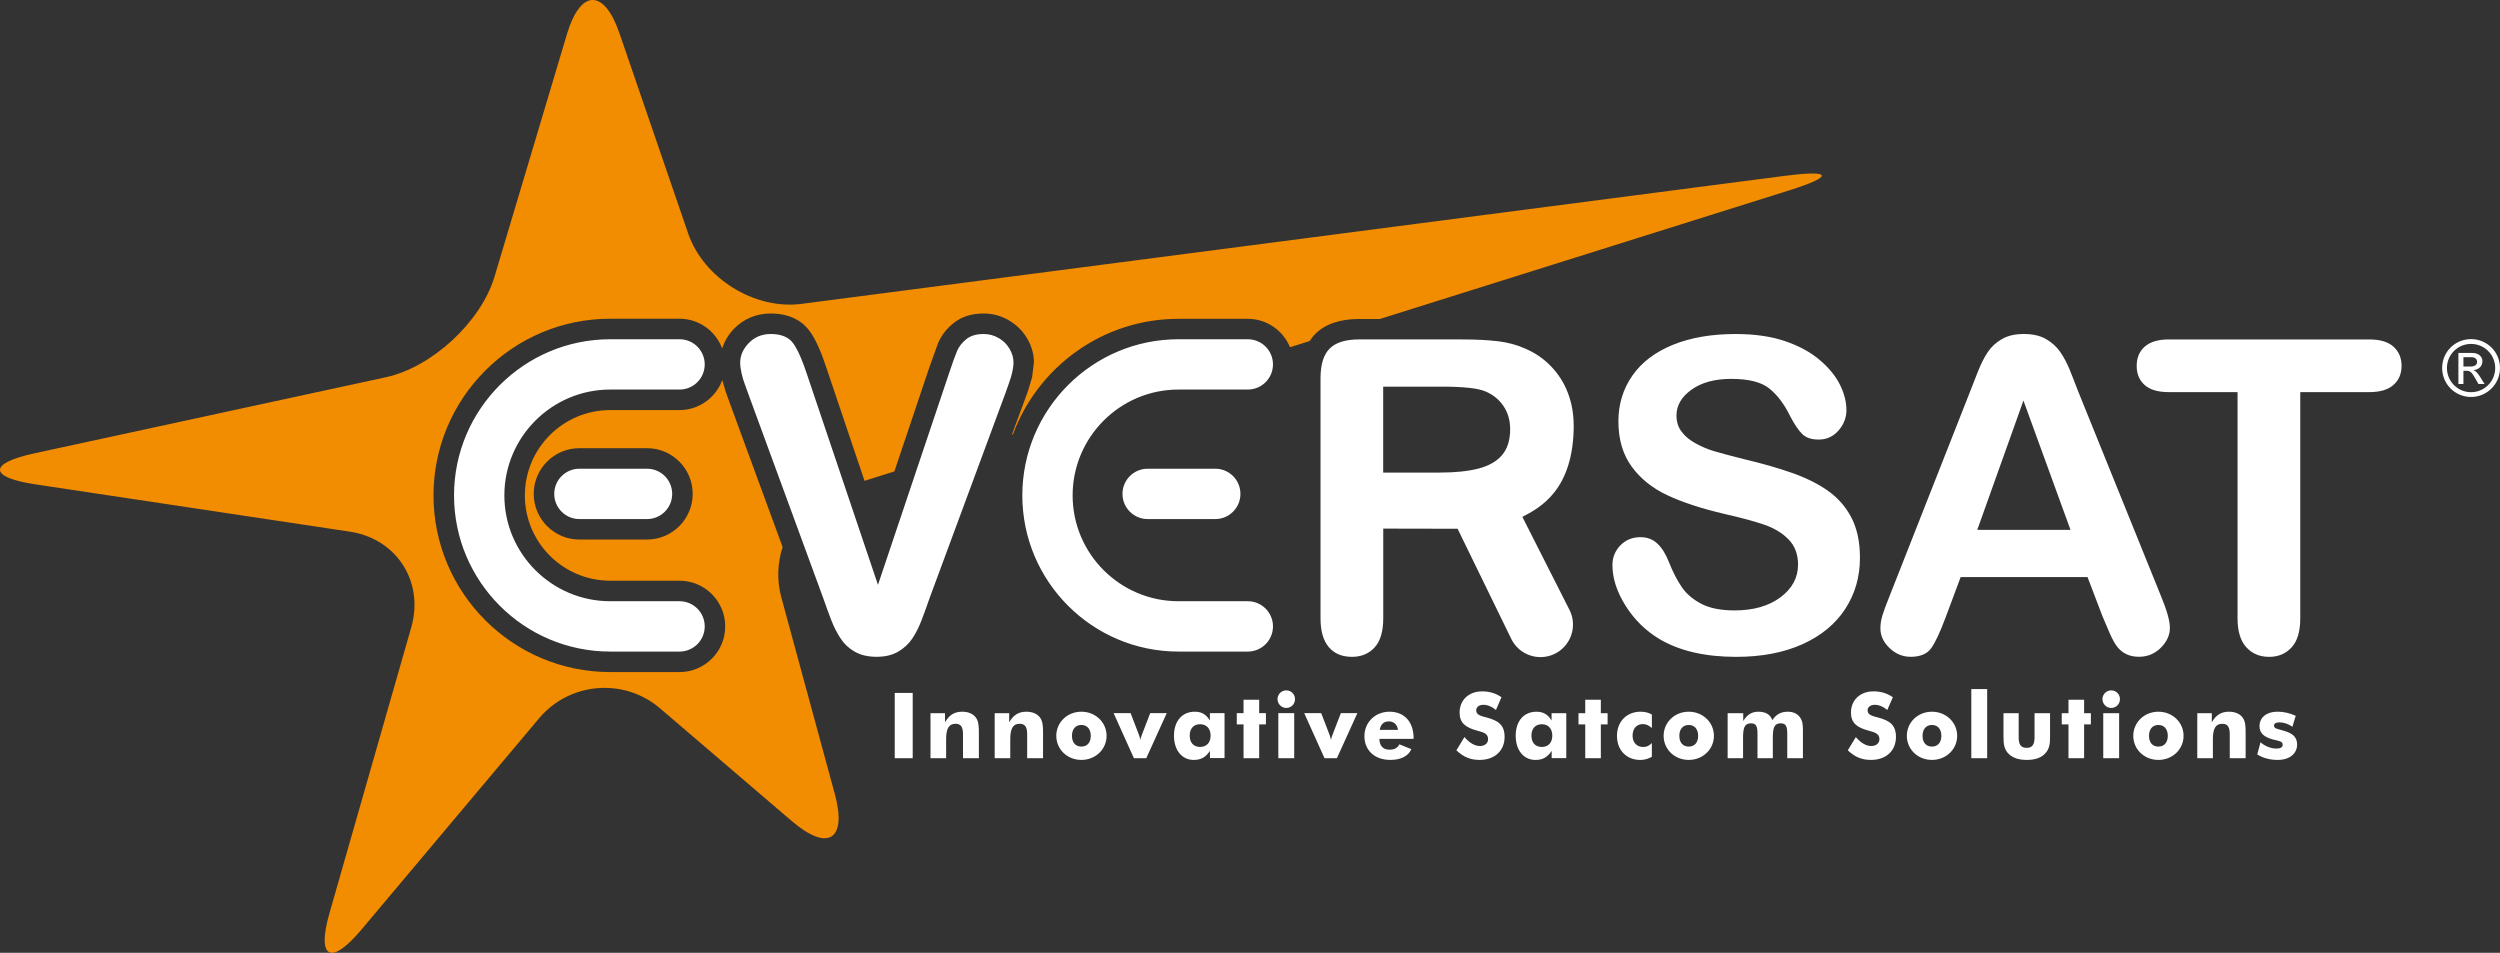 <svg xmlns="http://www.w3.org/2000/svg" viewBox="0 0 979.22 373.2"><rect x="0" y="0" width="979.22" height="373.2" fill="#333333" stroke="none"/><path fill="#fff" d="M391.16 132.42c-1.8-1.07-3.76-1.59-5.87-1.59-2.89 0-5.17.68-6.83 2.05-1.67 1.36-2.86 2.89-3.58 4.59-.72 1.7-1.81 4.71-3.25 9.04l-27.74 82.57-27.65-82c-1.83-5.66-3.62-9.79-5.38-12.37-1.75-2.59-4.73-3.88-8.95-3.88-3.45 0-6.31 1.17-8.58 3.5-2.28 2.34-3.41 4.92-3.41 7.76 0 1.11.18 2.47.54 4.09.36 1.61.8 3.11 1.34 4.49.53 1.4 1.04 2.81 1.54 4.26l29.07 79.23c1.05 3.06 2.11 5.95 3.17 8.68 1.05 2.73 2.29 5.15 3.71 7.29 1.41 2.15 3.27 3.87 5.58 5.17 2.3 1.3 5.12 1.96 8.46 1.96s6.15-.67 8.45-2c2.3-1.34 4.15-3.05 5.54-5.13 1.39-2.08 2.61-4.49 3.67-7.26 1.05-2.76 2.11-5.66 3.16-8.72l29.57-79.9c.51-1.45 1-2.85 1.5-4.21.5-1.37.91-2.75 1.25-4.17.33-1.41.5-2.74.5-3.96 0-1.78-.52-3.55-1.54-5.29-1.03-1.76-2.44-3.16-4.25-4.21Zm225.22 34.04c0-4.44-.76-8.64-2.28-12.61-1.51-3.95-3.73-7.43-6.64-10.43-2.92-3-6.28-5.29-10.08-6.89-3.16-1.44-6.71-2.39-10.64-2.87-3.94-.47-8.68-.71-14.22-.71h-40.16c-5.33 0-9.18 1.2-11.56 3.59-2.38 2.4-3.57 6.25-3.57 11.59v94.06c0 4.95 1.07 8.7 3.22 11.26 2.15 2.55 5.19 3.83 9.11 3.83 3.64 0 6.59-1.23 8.85-3.68s3.39-6.28 3.39-11.47v-35.08l29.12.06 21.01 43.11c3.08 6.33 10.7 8.96 17.03 5.88 6.32-3.08 8.95-10.7 5.88-17.03l-18.55-36.61c6.84-3.56 20.12-10.46 20.12-35.99ZM588.3 178.3c-2.14 2.47-5.25 4.23-9.31 5.26-4.06 1.03-9.06 1.54-15.02 1.54h-22.19v-33.66h22.86c8.51 0 14.21.61 17.11 1.84 3.05 1.27 5.45 3.21 7.17 5.8 1.73 2.58 2.59 5.59 2.59 8.98 0 4.34-1.07 7.75-3.21 10.23Zm127.78 13.99c-3.92-2.77-8.66-5.13-14.23-7.09-5.58-1.94-11.8-3.72-18.68-5.34-5.53-1.39-9.48-2.45-11.88-3.17-2.4-.72-4.77-1.73-7.11-3.01-2.34-1.28-4.19-2.8-5.52-4.6-1.34-1.76-2.01-3.89-2.01-6.33 0-3.94 1.97-7.31 5.9-10.13 3.94-2.81 9.11-4.22 15.52-4.22 6.92 0 11.94 1.28 15.06 3.85 3.12 2.56 5.8 6.13 8.03 10.71 1.71 3.26 3.3 5.62 4.77 7.06 1.46 1.44 3.6 2.15 6.43 2.15 3.1 0 5.68-1.17 7.75-3.53 2.07-2.37 3.11-5.02 3.11-7.97 0-3.21-.83-6.53-2.5-9.91-1.67-3.4-4.3-6.64-7.91-9.72-3.61-3.08-8.15-5.56-13.62-7.42-5.47-1.87-11.94-2.79-19.42-2.79-9.38 0-17.54 1.4-24.47 4.21-6.93 2.82-12.24 6.82-15.9 12.05-3.66 5.24-5.49 11.21-5.49 17.94 0 7.06 1.73 12.97 5.2 17.73 3.47 4.75 8.15 8.5 14.05 11.25 5.91 2.76 13.24 5.16 22 7.22 6.58 1.49 11.83 2.91 15.77 4.24 3.93 1.34 7.14 3.27 9.62 5.81 2.48 2.52 3.72 5.82 3.72 9.87 0 5.12-2.3 9.39-6.9 12.82-4.6 3.41-10.58 5.12-17.94 5.12-5.35 0-9.68-.85-12.96-2.54-3.29-1.71-5.84-3.86-7.65-6.47-1.81-2.61-3.5-5.86-5.06-9.75-1.27-3.28-2.8-5.76-4.6-7.43-1.79-1.66-3.98-2.5-6.57-2.5-3.2 0-5.84 1.08-7.91 3.21-2.07 2.15-3.11 4.71-3.11 7.72 0 5.17 1.73 10.5 5.18 15.98 3.45 5.47 7.93 9.85 13.46 13.13 7.83 4.56 17.77 6.84 29.82 6.84 10.05 0 18.74-1.68 26.08-5 7.32-3.33 12.89-7.95 16.7-13.85 3.81-5.89 5.71-12.53 5.71-19.94 0-6.17-1.1-11.38-3.29-15.64s-5.24-7.76-9.15-10.55Zm98.16-38.37c-1.51-3.94-2.74-7.09-3.71-9.45-.98-2.37-2.17-4.57-3.58-6.64-1.43-2.05-3.29-3.73-5.59-5.05-2.31-1.31-5.19-1.96-8.64-1.96s-6.24.65-8.54 1.96c-2.31 1.31-4.17 3.01-5.59 5.13s-2.75 4.78-4 7.97c-1.25 3.2-2.32 5.93-3.21 8.21l-31.27 79.41c-1.28 3.16-2.2 5.64-2.75 7.42-.56 1.78-.83 3.5-.83 5.17 0 2.89 1.19 5.47 3.59 7.75 2.39 2.28 5.14 3.42 8.26 3.42 3.67 0 6.31-1.07 7.92-3.21 1.61-2.13 3.56-6.26 5.83-12.37l5.84-15.66h49.69l5.84 15.33c.77 1.89 1.71 4.07 2.79 6.54 1.09 2.47 2.1 4.31 3.04 5.49.95 1.2 2.11 2.14 3.5 2.83 1.39.69 3.06 1.04 5 1.04 3.34 0 6.19-1.19 8.55-3.54 2.36-2.37 3.54-4.96 3.54-7.81s-1.25-7.08-3.75-13.08l-31.93-78.92Zm-39.77 53.62 18.09-50.65 18.43 50.65h-36.52Zm163.06-71.73c-2.09-1.9-5.27-2.86-9.54-2.86h-78.58c-4.06 0-7.16.94-9.3 2.78-2.13 1.85-3.2 4.39-3.2 7.58s1.02 5.57 3.08 7.45 5.2 2.82 9.42 2.82h27.01v88.63c0 5.05 1.15 8.83 3.44 11.33 2.3 2.5 5.27 3.74 8.92 3.74s6.53-1.24 8.8-3.7c2.26-2.46 3.4-6.25 3.4-11.36v-88.63h27.01c4.22 0 7.39-.94 9.5-2.82 2.11-1.88 3.17-4.36 3.17-7.45s-1.04-5.58-3.12-7.5Zm-438.92 6.93c0-5.45-4.41-9.86-9.86-9.86h-27.16c-33.73 0-61.16 27.44-61.16 61.17s27.44 61.16 61.16 61.16h27.16c5.45 0 9.86-4.41 9.86-9.86s-4.41-9.86-9.86-9.86h-27.16c-22.86 0-41.46-18.59-41.46-41.45s18.6-41.46 41.46-41.46h27.16c5.45 0 9.86-4.41 9.86-9.86Zm-49.09 40.85c-5.44 0-9.86 4.42-9.86 9.86s4.41 9.86 9.86 9.86h26.49c5.44 0 9.85-4.41 9.85-9.86s-4.41-9.86-9.85-9.86h-26.49Zm-173.49-40.85c0-5.45-4.41-9.86-9.85-9.86h-27.17c-33.72 0-61.17 27.44-61.17 61.17s27.44 61.16 61.17 61.16h27.17c5.44 0 9.85-4.41 9.85-9.86s-4.41-9.86-9.85-9.86h-27.17c-22.86 0-41.46-18.59-41.46-41.45s18.6-41.46 41.46-41.46h27.17c5.44 0 9.85-4.41 9.85-9.86Zm-49.09 40.85c-5.44 0-9.85 4.42-9.85 9.86s4.41 9.86 9.85 9.86h26.49c5.44 0 9.86-4.41 9.86-9.86s-4.41-9.86-9.86-9.86h-26.49Z" style="isolation:isolate"/><path fill="#f28c00" d="m699.42 68.82-385.45 50.2c-18.41 2.4-38.39-10.01-44.42-27.56l-26.91-78.42c-6.02-17.56-15.29-17.37-20.6.41l-28.32 94.84c-5.3 17.79-24.5 35.56-42.63 39.48l-137.6 29.79c-18.14 3.92-17.97 9.4.38 12.16l123.14 18.52c18.35 2.76 29.19 19.62 24.08 37.46l-32.02 111.9c-5.11 17.85.48 20.82 12.43 6.61l69.66-82.86c11.95-14.21 33.26-15.96 47.36-3.9l51.69 44.22c14.11 12.07 21.66 7.28 16.79-10.62l-20.98-77.13c-1.8-6.63-1.48-13.43.52-19.66-8.6-23.43-20.77-56.62-20.81-56.71 0 0-1.46-4.06-1.44-4 0 0-.91-3.04-1.39-4.66-2.52 6.82-9.04 11.73-16.73 11.73H239c-18.43 0-33.42 15-33.42 33.43s14.99 33.41 33.42 33.41h27.17c9.86 0 17.89 8.02 17.89 17.89s-8.03 17.89-17.89 17.89H239c-38.16 0-69.2-31.04-69.2-69.19s31.05-69.21 69.2-69.21h27.17c7.65 0 14.14 4.85 16.69 11.63.92-2.8 2.45-5.44 4.72-7.77 3.79-3.87 8.74-5.91 14.32-5.91 8.76 0 13.32 4.04 15.6 7.4 2.2 3.24 4.28 7.95 6.34 14.32l14.78 43.82 11.7-3.68c6.87-20.44 13.67-40.69 13.67-40.69l3.48-9.65c1.24-2.9 3.22-5.47 5.89-7.66 3.13-2.56 7.14-3.86 11.92-3.86 3.57 0 6.91.91 9.94 2.71 0 0 0-.01-.02-.02l.04.03h-.03c3 1.75 5.39 4.13 7.11 7.06 1.76 2.99 2.65 6.14 2.65 9.37 0 0-.71 5.79-.71 5.81l-1.53 5.11s-1.45 4.08-1.51 4.22l-4.86 13.14.4-.12c9.78-26.35 35.11-45.22 64.82-45.22h27.16c7.47 0 13.87 4.61 16.54 11.12l7.71-2.42c.64-.95 1.29-1.88 2.09-2.68 3.93-3.96 9.74-5.96 17.26-5.96h8.14l160.19-50.33c17.71-5.56 17.13-8.15-1.27-5.76ZM253.43 211.33h-26.49c-9.86 0-17.89-8.02-17.89-17.89s8.02-17.89 17.89-17.89h26.49c9.87 0 17.89 8.02 17.89 17.89s-8.03 17.89-17.89 17.89Z"/><path fill="#fff" d="M884.13 295.5c2.39 1.47 5 2.15 8.04 2.15 4.68 0 7.58-2.51 7.58-6.04 0-2.83-1.65-4.33-5.01-5.33-2.47-.75-4.04-.83-4.04-2.04 0-.82.71-1.29 2.14-1.29 1.65 0 3.36.54 5.08 1.71l1.28-4.29c-2.43-1.08-4.71-1.61-7.04-1.61-4.61 0-7.14 2.43-7.14 5.65 0 2.68 1.68 4.29 5.33 5.25 2.32.61 3.75.61 3.75 2.08 0 .92-.82 1.47-2.39 1.47-2.15 0-4.47-.86-6.29-2.47l-1.29 4.75Zm-23.49 1.47h6.12v-7.4c0-3.97.92-6.07 3.72-6.07 2.07 0 2.89 1.28 2.89 4.04v9.44h6.22v-10.09c0-2.54-.11-4.47-1.28-5.97-1.07-1.36-2.94-2.15-5.22-2.15-3.07 0-5.08 1.25-6.75 4.15v-3.57h-5.69v17.63Zm-11.54-8.76c0 2.61-1.4 4.22-3.69 4.22s-3.67-1.61-3.67-4.22 1.39-4.25 3.67-4.25 3.69 1.64 3.69 4.25m6.18 0c0-5.22-4.29-9.44-9.87-9.44s-9.83 4.22-9.83 9.44 4.22 9.44 9.83 9.44 9.87-4.22 9.87-9.44m-31.78-14.37c0 1.82 1.51 3.46 3.43 3.46s3.43-1.53 3.43-3.46-1.54-3.43-3.43-3.43-3.43 1.57-3.43 3.43m.32 23.13h6.22v-17.63h-6.22v17.63Zm-13.62 0h6.12v-13.23h2.65v-4.4h-2.65v-5.26h-6.12v5.26h-2.64v4.4h2.64v13.23Zm-7.21-17.63h-6.08v9.4c0 2.75-.75 4.18-3.11 4.18s-3.11-1.43-3.11-4.18v-9.4h-5.94v9.01c0 2.86.11 5.08 2.07 6.98 1.65 1.57 3.93 2.32 7.05 2.32s5.43-.76 7-2.32c2.04-2.04 2.11-4.22 2.11-6.98v-9.01Zm-30.85 17.63h6.21v-27.06h-6.21v27.06Zm-11.73-8.76c0 2.61-1.39 4.22-3.69 4.22s-3.68-1.61-3.68-4.22 1.4-4.25 3.68-4.25 3.69 1.64 3.69 4.25m6.19 0c0-5.22-4.3-9.44-9.88-9.44s-9.83 4.22-9.83 9.44 4.22 9.44 9.83 9.44 9.88-4.22 9.88-9.44m-39.69.5-3.15 5.18c2.75 2.61 5.47 3.76 9.08 3.76 6.01 0 9.79-3.68 9.79-9.01 0-4.72-2.5-6.4-7.04-7.61-2.33-.61-4.08-1-4.08-2.83 0-1.21 1.11-2.14 2.82-2.14 1.57 0 3.29.68 4.9 2.03l2.18-5c-2.22-1.54-4.72-2.29-7.58-2.29-5.36 0-8.83 3.54-8.83 8.29 0 4 2.25 5.87 6.86 7.08 2.9.75 4.29 1.36 4.29 3.39 0 1.51-1.25 2.65-3.18 2.65-2.04 0-4.04-1.18-6.07-3.5m-26.87 8.26h6.15v-10.8c0-2.04-.07-3.76-1.18-5.25-1.07-1.43-2.68-2.15-4.79-2.15-2.64 0-4.57 1.08-6 3.32-.78-2.22-2.62-3.32-5.47-3.32-2.61 0-4.43 1.15-5.94 3.65v-3.07h-6.11v17.63h6.04v-7.47c0-3.83.21-6.19 3.15-6.19 2.07 0 2.5 1.33 2.5 4.04v9.62h6.01v-7.47c0-3.86.21-6.19 3.11-6.19 2.04 0 2.54 1.25 2.54 4.04v9.62Zm-34.89-8.76c0 2.61-1.39 4.22-3.69 4.22s-3.68-1.61-3.68-4.22 1.4-4.25 3.68-4.25 3.69 1.64 3.69 4.25m6.18 0c0-5.22-4.29-9.44-9.87-9.44s-9.83 4.22-9.83 9.44 4.22 9.44 9.83 9.44 9.87-4.22 9.87-9.44m-24.3-3.07v-5.26c-1.4-.82-2.79-1.11-4.47-1.11-5.37 0-9.2 3.87-9.2 9.41 0 5.86 3.9 9.48 9.12 9.48 1.65 0 3.11-.43 4.54-1.22v-5.4c-1.04 1.07-2.05 1.54-3.37 1.54-2.61 0-4.18-1.79-4.18-4.43 0-2.86 1.64-4.54 4.04-4.54 1.25 0 2.32.5 3.51 1.54m-26.09 11.82h6.11v-13.23h2.65v-4.4h-2.65v-5.26h-6.11v5.26h-2.64v4.4h2.64v13.23Zm-12.9-8.83c0 2.75-1.57 4.43-4.11 4.43s-4.07-1.68-4.07-4.43 1.54-4.47 4.07-4.47 4.11 1.76 4.11 4.47m5.46-8.8h-5.75v2.9c-1.39-2.39-3.25-3.47-5.9-3.47-5.01 0-8.15 3.68-8.15 9.41s3.15 9.48 7.76 9.48c2.79 0 4.68-1.08 6.33-3.54v2.82h5.72v-17.59Zm-39.89 9.37-3.14 5.18c2.75 2.61 5.46 3.76 9.08 3.76 6 0 9.8-3.68 9.8-9.01 0-4.72-2.5-6.4-7.05-7.61-2.32-.61-4.07-1-4.07-2.83 0-1.21 1.11-2.14 2.83-2.14 1.57 0 3.28.68 4.9 2.03l2.17-5c-2.22-1.54-4.72-2.29-7.58-2.29-5.36 0-8.83 3.54-8.83 8.29 0 4 2.25 5.87 6.87 7.08 2.9.75 4.29 1.36 4.29 3.39 0 1.51-1.26 2.65-3.18 2.65-2.05 0-4.05-1.18-6.08-3.5m-26.03-2.83h-7.15c.36-2.22 1.61-3.32 3.61-3.32 1.86 0 3.32 1.29 3.54 3.32m6.11 3.51v-.29c0-6.47-3.72-10.33-9.43-10.33s-9.83 4.26-9.83 9.58 3.76 9.3 10.19 9.3c4.18 0 7.08-1.57 8.19-4.22l-4.68-1.89c-.67 1.39-1.96 2.11-3.86 2.11-2.5 0-3.94-1.5-3.97-4.25h13.4Zm-34.89 7.58h4.86l8.01-17.63h-6.47l-3 7.79c-.25.68-.68 1.57-.86 2.75-.18-1.18-.58-2.07-.83-2.75l-3-7.79h-6.65l7.94 17.63Zm-18.41-23.13c0 1.82 1.51 3.46 3.43 3.46s3.43-1.53 3.43-3.46-1.53-3.43-3.43-3.43-3.43 1.57-3.43 3.43m.32 23.13h6.22v-17.63h-6.22v17.63Zm-13.62 0h6.12v-13.23h2.64v-4.4h-2.64v-5.26h-6.12v5.26h-2.65v4.4h2.65v13.23Zm-12.9-8.83c0 2.75-1.58 4.43-4.12 4.43s-4.07-1.68-4.07-4.43 1.53-4.47 4.07-4.47 4.12 1.76 4.12 4.47m5.46-8.8h-5.75v2.9c-1.39-2.39-3.25-3.47-5.9-3.47-5.01 0-8.16 3.68-8.16 9.41s3.15 9.48 7.76 9.48c2.79 0 4.68-1.08 6.33-3.54v2.82h5.71v-17.59Zm-35.52 17.63h4.86l8.01-17.63h-6.47l-3 7.79c-.25.68-.68 1.57-.86 2.75-.18-1.18-.57-2.07-.82-2.75l-3-7.79h-6.65l7.94 17.63Zm-16.88-8.76c0 2.61-1.39 4.22-3.69 4.22s-3.68-1.61-3.68-4.22 1.4-4.25 3.68-4.25 3.69 1.64 3.69 4.25m6.19 0c0-5.22-4.29-9.44-9.87-9.44s-9.83 4.22-9.83 9.44 4.22 9.44 9.83 9.44 9.87-4.22 9.87-9.44m-43.83 8.76h6.1v-7.4c0-3.97.94-6.07 3.72-6.07 2.07 0 2.9 1.28 2.9 4.04v9.44h6.22v-10.09c0-2.54-.11-4.47-1.29-5.97-1.08-1.36-2.93-2.15-5.21-2.15-3.07 0-5.08 1.25-6.76 4.15v-3.57h-5.68v17.63Zm-25.13 0h6.11v-7.4c0-3.97.93-6.07 3.72-6.07 2.07 0 2.89 1.28 2.89 4.04v9.44h6.22v-10.09c0-2.54-.1-4.47-1.29-5.97-1.07-1.36-2.93-2.15-5.22-2.15-3.07 0-5.08 1.25-6.76 4.15v-3.57h-5.68v17.63Zm-14.02 0h7.04v-25.56h-7.04v25.56Zm617.42-141.48c-6.27 0-11.32-5.07-11.32-11.35s5.04-11.31 11.32-11.31 11.34 5.04 11.34 11.31-5.07 11.35-11.34 11.35Zm0-20.78c-5.23 0-9.44 4.21-9.44 9.44s4.21 9.47 9.44 9.47 9.47-4.24 9.47-9.47-4.24-9.44-9.47-9.44Zm-4.95 3.53h5.38c3.01 0 4.03 1.88 4.03 3.2 0 1.97-1.41 3.38-3.47 3.5v.06c1.05.37 1.81 1.42 2.83 3.04l1.48 2.37h-2.4l-1.08-1.91c-1.54-2.74-2.12-3.26-3.63-3.26h-1.17v5.17h-1.97v-12.18Zm4.8 5.32c1.51 0 2.52-.58 2.52-1.84 0-1.11-.89-1.81-2.18-1.81h-3.17v3.66h2.83Z"/></svg>